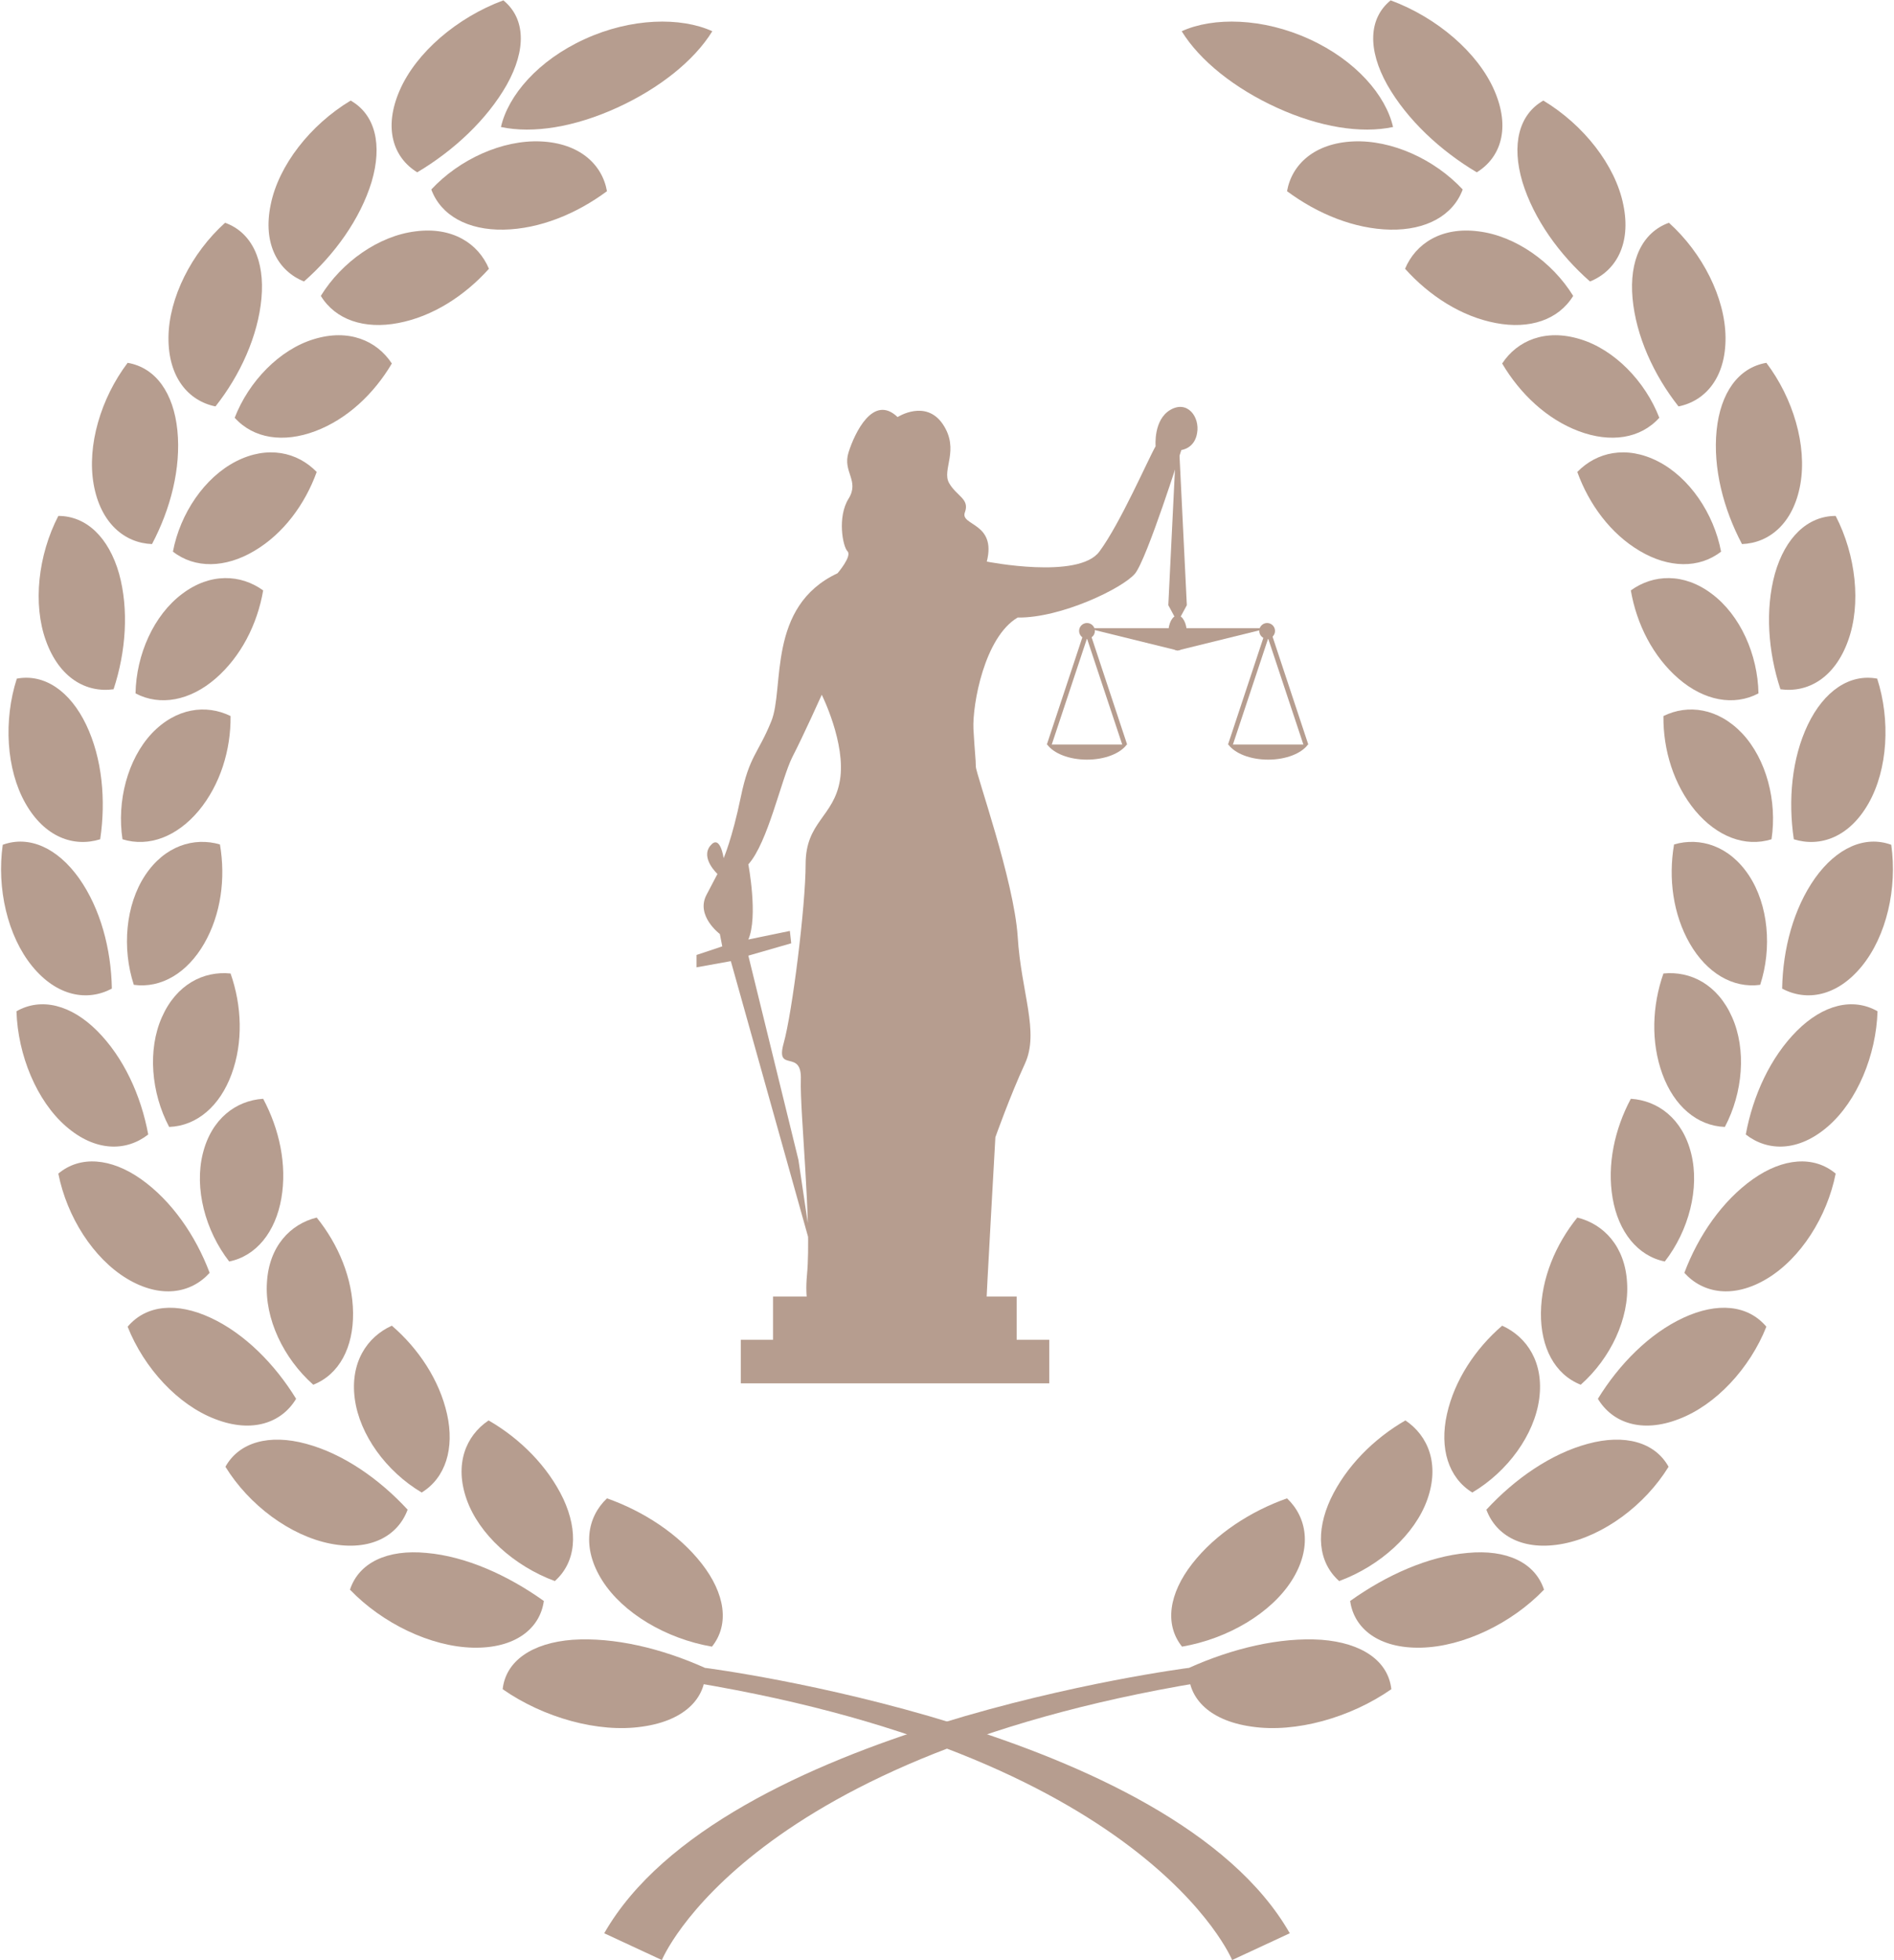 <svg width="552" height="571" viewBox="0 0 552 571" fill="none" xmlns="http://www.w3.org/2000/svg">
<path d="M116.5 26.3C111.7 37.3 114.6 45.9 121.6 50.2C132.2 43.9 141.9 34.9 147.7 24.7C153.4 14.5 153.2 5.4 146.7 0.1C133.2 5.1 121.3 15.3 116.5 26.3Z" fill="#B69D8F"/>
<path d="M170.4 11.4C156.8 17.6 148.1 27.8 146 37C155.4 39 167.5 37 179.8 31.4C192.1 25.8 202.3 17.7 207.6 9.1C198.4 4.9 183.9 5.2 170.4 11.4Z" fill="#B69D8F"/>
<path d="M146.8 66.9C136.4 67.1 128.5 62.8 125.7 55.2C133.9 46.4 146.4 40.7 157.6 41.2C168.8 41.7 175.5 47.8 176.9 55.7C168 62.3 157.3 66.7 146.8 66.9Z" fill="#B69D8F"/>
<path d="M78.9 59.6C76.5 71.1 81.1 79 88.6 82C97.5 74.2 105 63.8 108.3 53C111.5 42.2 109.4 33.4 102.2 29.3C90.4 36.4 81.2 48.2 78.9 59.6Z" fill="#B69D8F"/>
<path d="M116.1 94.1C106.2 96 97.8 93.2 93.5 86.2C99.6 76.3 110.4 68.7 121.1 67.4C131.8 66 139.4 70.9 142.5 78.3C135.4 86.2 126.1 92.2 116.1 94.1Z" fill="#B69D8F"/>
<path d="M49.1 98.3C49 109.9 54.9 116.8 62.8 118.4C70 109.3 75.2 97.9 76.2 86.9C77.2 75.9 73.4 67.7 65.6 64.9C55.8 73.7 49.2 86.8 49.1 98.3Z" fill="#B69D8F"/>
<path d="M91.9 125.6C82.6 129.1 73.9 127.8 68.4 121.7C72.5 111.1 81.5 101.8 91.5 98.8C101.6 95.7 109.8 99.2 114.2 105.9C109 114.7 101.2 122.1 91.9 125.6Z" fill="#B69D8F"/>
<path d="M27.3 141.1C29.3 152.4 36.3 158.2 44.3 158.5C49.7 148.3 52.8 136.4 51.7 125.4C50.6 114.5 45.4 107.1 37.2 105.7C29.4 116 25.3 129.8 27.3 141.1Z" fill="#B69D8F"/>
<path d="M74.1 160.5C65.7 165.5 56.8 165.7 50.4 160.7C52.5 149.6 59.6 139.1 68.8 134.4C78 129.7 86.7 131.7 92.3 137.5C88.9 146.9 82.6 155.5 74.1 160.5Z" fill="#B69D8F"/>
<path d="M13.4 186.7C17.3 197.5 25.1 201.9 33.1 200.8C36.7 189.9 37.6 177.6 34.7 167.1C31.7 156.6 25.2 150.3 17 150.3C11.1 161.7 9.5 176 13.4 186.7Z" fill="#B69D8F"/>
<path d="M62.8 197.7C55.4 204.1 46.7 205.8 39.5 202C39.7 190.7 44.8 179.2 53.1 173C61.3 166.8 70.2 167.3 76.7 172C75 181.9 70.2 191.3 62.8 197.7Z" fill="#B69D8F"/>
<path d="M7.4 234C13 243.9 21.5 246.9 29.2 244.5C30.9 233.1 29.8 220.9 25.1 211.1C20.4 201.3 12.9 196.2 4.9 197.7C1 209.8 1.8 224.1 7.4 234Z" fill="#B69D8F"/>
<path d="M57.9 236.2C51.6 243.7 43.4 246.9 35.7 244.5C34 233.4 37.2 221.2 44.2 213.7C51.3 206.2 60.1 205.1 67.2 208.6C67.3 218.5 64.2 228.6 57.9 236.2Z" fill="#B69D8F"/>
<path d="M9.4 281.5C16.6 290.3 25.5 291.8 32.6 288C32.4 276.5 29.3 264.7 23 255.8C16.7 247 8.5 243.3 0.8 246.1C-1 258.8 2.2 272.7 9.4 281.5Z" fill="#B69D8F"/>
<path d="M59.5 274.9C54.6 283.4 47 288 39 286.9C35.5 276.2 36.6 263.6 42.3 255C48 246.4 56.5 243.8 64.1 246C65.8 255.9 64.4 266.4 59.5 274.9Z" fill="#B69D8F"/>
<path d="M19.2 328.1C27.8 335.6 36.8 335.5 43.2 330.5C41.1 319.1 36 308 28.3 300.3C20.7 292.7 12 290.5 4.8 294.6C5.2 307.4 10.7 320.7 19.2 328.1Z" fill="#B69D8F"/>
<path d="M67.5 312.9C64.1 322.2 57.4 328 49.3 328.3C44 318.3 43 305.7 47.2 296.3C51.4 286.8 59.3 282.8 67.2 283.6C70.5 293 70.9 303.6 67.5 312.9Z" fill="#B69D8F"/>
<path d="M37 372.5C46.8 378.4 55.7 376.8 61.1 370.8C57 359.9 50 349.8 41.1 343.5C32.3 337.3 23.3 336.6 17 341.9C19.5 354.5 27.2 366.6 37 372.5Z" fill="#B69D8F"/>
<path d="M82 349.1C80.3 358.9 74.7 365.9 66.8 367.5C59.8 358.5 56.6 346.2 59.1 336.1C61.6 325.9 68.8 320.6 76.7 320.1C81.4 328.9 83.7 339.3 82 349.1Z" fill="#B69D8F"/>
<path d="M62.7 413.4C73.5 417.6 82.1 414.5 86.3 407.5C80.1 397.4 71.3 388.5 61.4 383.9C51.5 379.3 42.6 380.1 37.2 386.5C42 398.6 51.9 409.3 62.7 413.4Z" fill="#B69D8F"/>
<path d="M102.9 382.5C103 392.5 98.9 400.4 91.3 403.4C82.6 395.7 77.1 384.1 77.8 373.6C78.4 363.1 84.6 356.6 92.3 354.7C98.6 362.5 102.8 372.4 102.9 382.5Z" fill="#B69D8F"/>
<path d="M96.3 449.7C108 452 116 447.4 118.8 439.8C110.5 430.8 100 423.5 89.2 420.6C78.5 417.7 69.7 420.1 65.7 427.3C72.6 438.5 84.6 447.4 96.3 449.7Z" fill="#B69D8F"/>
<path d="M130.3 412C132.5 421.9 129.9 430.5 122.9 434.8C112.6 428.7 104.8 418 103.4 407.5C102 397 106.9 389.5 114.2 386.2C122 392.9 128.1 402.1 130.3 412Z" fill="#B69D8F"/>
<path d="M137.8 480C150.2 480.3 157.4 474.4 158.5 466.4C148 458.9 135.8 453.4 124.3 452.4C112.9 451.3 104.6 455.2 102 463.1C111.4 472.9 125.5 479.7 137.8 480Z" fill="#B69D8F"/>
<path d="M164.2 436.7C168.6 446.2 167.9 455.1 161.7 460.6C149.8 456.2 139.6 447 136 436.8C132.4 426.6 135.7 418.3 142.4 413.8C151.6 419.1 159.7 427.2 164.2 436.7Z" fill="#B69D8F"/>
<path d="M187.2 503C200.1 501.2 206.2 494.1 205.5 485.9C192.8 480.2 179 476.9 166.9 477.7C155 478.6 147.4 483.9 146.5 492.1C158.4 500.4 174.4 504.9 187.2 503Z" fill="#B69D8F"/>
<path d="M204.5 455.5C211.3 464.2 212.7 473.2 207.5 479.7C194.1 477.4 181.5 469.9 175.5 460.4C169.5 450.9 171.1 442 176.9 436.5C187.4 440.2 197.7 446.8 204.5 455.5Z" fill="#B69D8F"/>
<path d="M205.6 485.9C205.6 485.9 341.7 503.3 375.9 563.2L359.1 571C359.1 571 334.3 510.3 195.6 489.1L205.6 485.9Z" fill="#B69D8F"/>
<path d="M435.5 26.3C440.3 37.3 437.4 45.9 430.4 50.2C419.8 43.9 410.1 34.9 404.3 24.7C398.6 14.5 398.8 5.4 405.3 0.1C418.8 5.1 430.7 15.3 435.5 26.3Z" fill="#B69D8F"/>
<path d="M381.6 11.4C395.2 17.6 403.9 27.8 406 37C396.6 39 384.5 37 372.2 31.4C359.9 25.8 349.7 17.7 344.4 9.1C353.6 4.9 368.1 5.2 381.6 11.4Z" fill="#B69D8F"/>
<path d="M405.2 66.9C415.6 67.1 423.5 62.8 426.3 55.2C418.1 46.4 405.6 40.7 394.4 41.2C383.2 41.7 376.5 47.8 375.1 55.7C384 62.3 394.7 66.7 405.2 66.9Z" fill="#B69D8F"/>
<path d="M473.1 59.6C475.5 71.1 470.9 79 463.4 82C454.5 74.2 447 63.8 443.7 53C440.5 42.2 442.6 33.4 449.8 29.3C461.6 36.4 470.8 48.2 473.1 59.6Z" fill="#B69D8F"/>
<path d="M435.9 94.1C445.8 96 454.2 93.2 458.5 86.2C452.4 76.3 441.6 68.7 430.9 67.4C420.2 66 412.6 70.9 409.5 78.3C416.6 86.2 425.9 92.2 435.9 94.1Z" fill="#B69D8F"/>
<path d="M502.9 98.3C503 109.9 497.1 116.8 489.2 118.4C482 109.3 476.8 97.9 475.8 86.9C474.8 75.9 478.6 67.7 486.4 64.9C496.2 73.7 502.8 86.8 502.9 98.3Z" fill="#B69D8F"/>
<path d="M460.1 125.6C469.4 129.1 478.1 127.8 483.6 121.7C479.5 111.1 470.5 101.8 460.5 98.8C450.4 95.7 442.2 99.2 437.8 105.9C443 114.7 450.8 122.1 460.1 125.6Z" fill="#B69D8F"/>
<path d="M524.7 141.1C522.7 152.4 515.7 158.2 507.7 158.5C502.3 148.3 499.2 136.4 500.3 125.4C501.4 114.5 506.6 107.1 514.8 105.7C522.6 116 526.7 129.8 524.7 141.1Z" fill="#B69D8F"/>
<path d="M477.9 160.5C486.3 165.5 495.2 165.7 501.6 160.7C499.5 149.6 492.4 139.1 483.2 134.4C474 129.7 465.3 131.7 459.7 137.5C463.1 146.9 469.4 155.5 477.9 160.5Z" fill="#B69D8F"/>
<path d="M538.6 186.7C534.7 197.5 526.9 201.9 518.9 200.8C515.3 189.9 514.4 177.6 517.3 167.1C520.3 156.6 526.8 150.3 535 150.3C540.9 161.7 542.5 176 538.6 186.7Z" fill="#B69D8F"/>
<path d="M489.2 197.7C496.6 204.1 505.3 205.8 512.5 202C512.3 190.7 507.2 179.2 498.9 173C490.7 166.8 481.8 167.3 475.3 172C477 181.9 481.8 191.3 489.2 197.7Z" fill="#B69D8F"/>
<path d="M544.6 234C539 243.9 530.5 246.9 522.8 244.5C521.1 233.1 522.2 220.9 526.9 211.1C531.6 201.3 539.1 196.2 547.1 197.7C551 209.8 550.2 224.1 544.6 234Z" fill="#B69D8F"/>
<path d="M494.1 236.2C500.4 243.7 508.6 246.9 516.3 244.5C518 233.4 514.8 221.2 507.8 213.7C500.7 206.2 491.9 205.1 484.8 208.6C484.7 218.5 487.8 228.6 494.1 236.2Z" fill="#B69D8F"/>
<path d="M542.6 281.5C535.4 290.3 526.5 291.8 519.4 288C519.6 276.5 522.7 264.7 529 255.8C535.3 247 543.5 243.3 551.2 246.1C553 258.8 549.8 272.7 542.6 281.5Z" fill="#B69D8F"/>
<path d="M492.5 274.9C497.4 283.4 505 288 513 286.9C516.5 276.2 515.4 263.6 509.7 255C504 246.4 495.5 243.8 487.9 246C486.2 255.9 487.6 266.4 492.5 274.9Z" fill="#B69D8F"/>
<path d="M532.8 328.1C524.2 335.6 515.2 335.5 508.8 330.5C510.9 319.1 516 308 523.7 300.3C531.3 292.7 540 290.5 547.2 294.6C546.8 307.4 541.3 320.7 532.8 328.1Z" fill="#B69D8F"/>
<path d="M484.5 312.9C487.9 322.2 494.6 328 502.7 328.3C508 318.3 509 305.7 504.8 296.3C500.6 286.8 492.7 282.8 484.8 283.6C481.5 293 481.1 303.6 484.5 312.9Z" fill="#B69D8F"/>
<path d="M515 372.5C505.2 378.4 496.3 376.8 490.9 370.8C495 359.9 502 349.8 510.9 343.5C519.7 337.3 528.7 336.6 535 341.9C532.5 354.5 524.8 366.6 515 372.5Z" fill="#B69D8F"/>
<path d="M470 349.1C471.7 358.9 477.3 365.9 485.2 367.5C492.2 358.5 495.4 346.2 492.9 336.1C490.4 325.9 483.2 320.6 475.3 320.1C470.6 328.9 468.3 339.3 470 349.1Z" fill="#B69D8F"/>
<path d="M489.3 413.4C478.5 417.6 469.9 414.5 465.7 407.5C471.9 397.4 480.7 388.5 490.6 383.9C500.5 379.3 509.4 380.1 514.8 386.5C510 398.6 500.1 409.3 489.3 413.4Z" fill="#B69D8F"/>
<path d="M449.1 382.5C449 392.5 453.1 400.4 460.7 403.4C469.4 395.7 474.9 384.1 474.2 373.6C473.6 363.1 467.4 356.6 459.7 354.7C453.4 362.5 449.2 372.4 449.1 382.5Z" fill="#B69D8F"/>
<path d="M455.7 449.7C444 452 436 447.4 433.2 439.8C441.5 430.8 452 423.5 462.8 420.6C473.5 417.7 482.3 420.1 486.3 427.3C479.4 438.5 467.4 447.4 455.7 449.7Z" fill="#B69D8F"/>
<path d="M421.7 412C419.5 421.9 422.1 430.5 429.1 434.8C439.4 428.7 447.2 418 448.6 407.5C450 397 445.1 389.5 437.8 386.2C430 392.9 423.9 402.1 421.7 412Z" fill="#B69D8F"/>
<path d="M414.2 480C401.8 480.3 394.6 474.4 393.5 466.4C404 458.9 416.2 453.4 427.7 452.4C439.1 451.3 447.4 455.2 450 463.1C440.6 472.9 426.5 479.7 414.2 480Z" fill="#B69D8F"/>
<path d="M387.8 436.7C383.4 446.2 384.1 455.1 390.3 460.6C402.2 456.2 412.4 447 416 436.8C419.6 426.6 416.3 418.3 409.6 413.8C400.4 419.1 392.3 427.2 387.8 436.7Z" fill="#B69D8F"/>
<path d="M364.8 503C351.9 501.2 345.8 494.1 346.5 485.9C359.2 480.2 373 476.9 385.1 477.7C397 478.6 404.6 483.9 405.5 492.1C393.6 500.4 377.6 504.9 364.8 503Z" fill="#B69D8F"/>
<path d="M347.5 455.5C340.7 464.2 339.3 473.2 344.5 479.7C357.9 477.4 370.5 469.9 376.5 460.4C382.5 450.9 380.9 442 375.1 436.5C364.6 440.2 354.3 446.8 347.5 455.5Z" fill="#B69D8F"/>
<path d="M346.4 485.9C346.4 485.9 210.3 503.3 176.1 563.2L192.9 571C192.9 571 217.7 510.3 356.4 489.1L346.4 485.9Z" fill="#B69D8F"/>
<path d="M343.2 189.5C344.691 189.5 345.9 187.217 345.9 184.4C345.9 181.584 344.691 179.3 343.2 179.3C341.709 179.3 340.5 181.584 340.5 184.4C340.5 187.217 341.709 189.5 343.2 189.5Z" fill="#B69D8F"/>
<path d="M343.2 189.5L316.8 183H369.6L343.2 189.5Z" fill="#B69D8F"/>
<path d="M316.8 186.1C318.07 186.1 319.1 185.07 319.1 183.8C319.1 182.53 318.07 181.5 316.8 181.5C315.53 181.5 314.5 182.53 314.5 183.8C314.5 185.07 315.53 186.1 316.8 186.1Z" fill="#B69D8F"/>
<path d="M305.2 216.9C307.1 219.5 311.6 221.3 316.8 221.3C322 221.3 326.5 219.5 328.4 216.9H305.2Z" fill="#B69D8F"/>
<path d="M327.2 217.3L316.8 186L306.4 217.3L305.1 216.9L316.8 181.6L328.5 216.9L327.2 217.3Z" fill="#B69D8F"/>
<path d="M369.301 186.1C370.571 186.1 371.6 185.07 371.6 183.8C371.6 182.53 370.571 181.5 369.301 181.5C368.03 181.5 367 182.53 367 183.8C367 185.07 368.03 186.1 369.301 186.1Z" fill="#B69D8F"/>
<path d="M358 216.9C359.9 219.5 364.4 221.3 369.6 221.3C374.8 221.3 379.3 219.5 381.2 216.9H358Z" fill="#B69D8F"/>
<path d="M359.2 217.3L357.9 216.9L369.6 181.6L381.3 216.9L380 217.3L369.6 186L359.2 217.3Z" fill="#B69D8F"/>
<path d="M343.2 181.3L340.5 176.3L343.2 121.2L345.9 176.3L343.2 181.3Z" fill="#B69D8F"/>
<path d="M244.1 167C244.1 167 248.4 162 247 160.6C245.6 159.2 244 150.6 247.3 145.3C250.6 140 245.5 137.5 247.3 131.8C249.1 126.1 254.5 114.7 261.6 121.5C261.6 121.5 269.8 116.2 274.8 123.6C279.8 131.1 274.4 136.8 276.6 140.7C278.8 144.6 282.7 145.3 281.2 149.3C279.8 153.2 290.5 152.2 287.6 163.6C287.6 163.6 314.3 168.9 320.4 160.7C326.5 152.5 334.7 133.6 336.8 130C336.8 130 336.1 122.3 341.1 119.4C346.1 116.5 349.7 121.5 348.9 126.1C348.2 130.7 344.3 131.1 344.3 131.1C344.3 131.1 334.3 162.8 330.8 167.1C327.2 171.4 309.1 180.1 296.6 179.9C286.9 185.6 283.4 205.2 283.7 212.3C284.1 219.4 284.4 221.2 284.4 223.3C284.4 225.4 295.5 256.4 296.6 272.8C297.6 289.2 303 300.6 298.7 309.9C294.4 319.2 290.1 331.3 290.1 331.3C290.1 331.3 287.6 375.5 287.2 384.8H240.2C240.2 384.8 233.8 386.2 235.2 371.3C236.6 356.4 233.1 323.9 233.4 314.6C233.8 305.3 225.9 312.8 228.4 303.9C230.9 295 234.8 263.9 234.8 251.7C234.8 239.4 243 238 244.8 227.3C246.6 216.6 239.5 202.4 239.5 202.4C239.5 202.4 234.2 214.2 230.9 220.6C227.7 227 223.8 245.5 218.1 251.8C218.1 251.8 221 267 218.1 273.7L230.2 271.2L230.6 274.8L218.1 278.4L232.7 337.9L236.6 364.2L213 280L203 281.8V278.2L210.5 275.7L209.8 272.1C209.8 272.1 202.7 266.8 205.9 260.7C209.1 254.6 209.1 254.6 209.1 254.6C209.1 254.6 204.1 250 207 246.4C209.9 242.8 210.9 250 210.9 250C210.9 250 213.4 244.3 215.9 232.2C218.4 220.1 220.9 219.7 224.8 210.1C228.7 200.5 223.4 176.7 244.1 167Z" fill="#B69D8F"/>
<path d="M296.3 377.7H225.3V390.4H296.3V377.7Z" fill="#B69D8F"/>
<path d="M305.8 390.3H215.9V403H305.8V390.3Z" fill="#B69D8F"/>
</svg>
